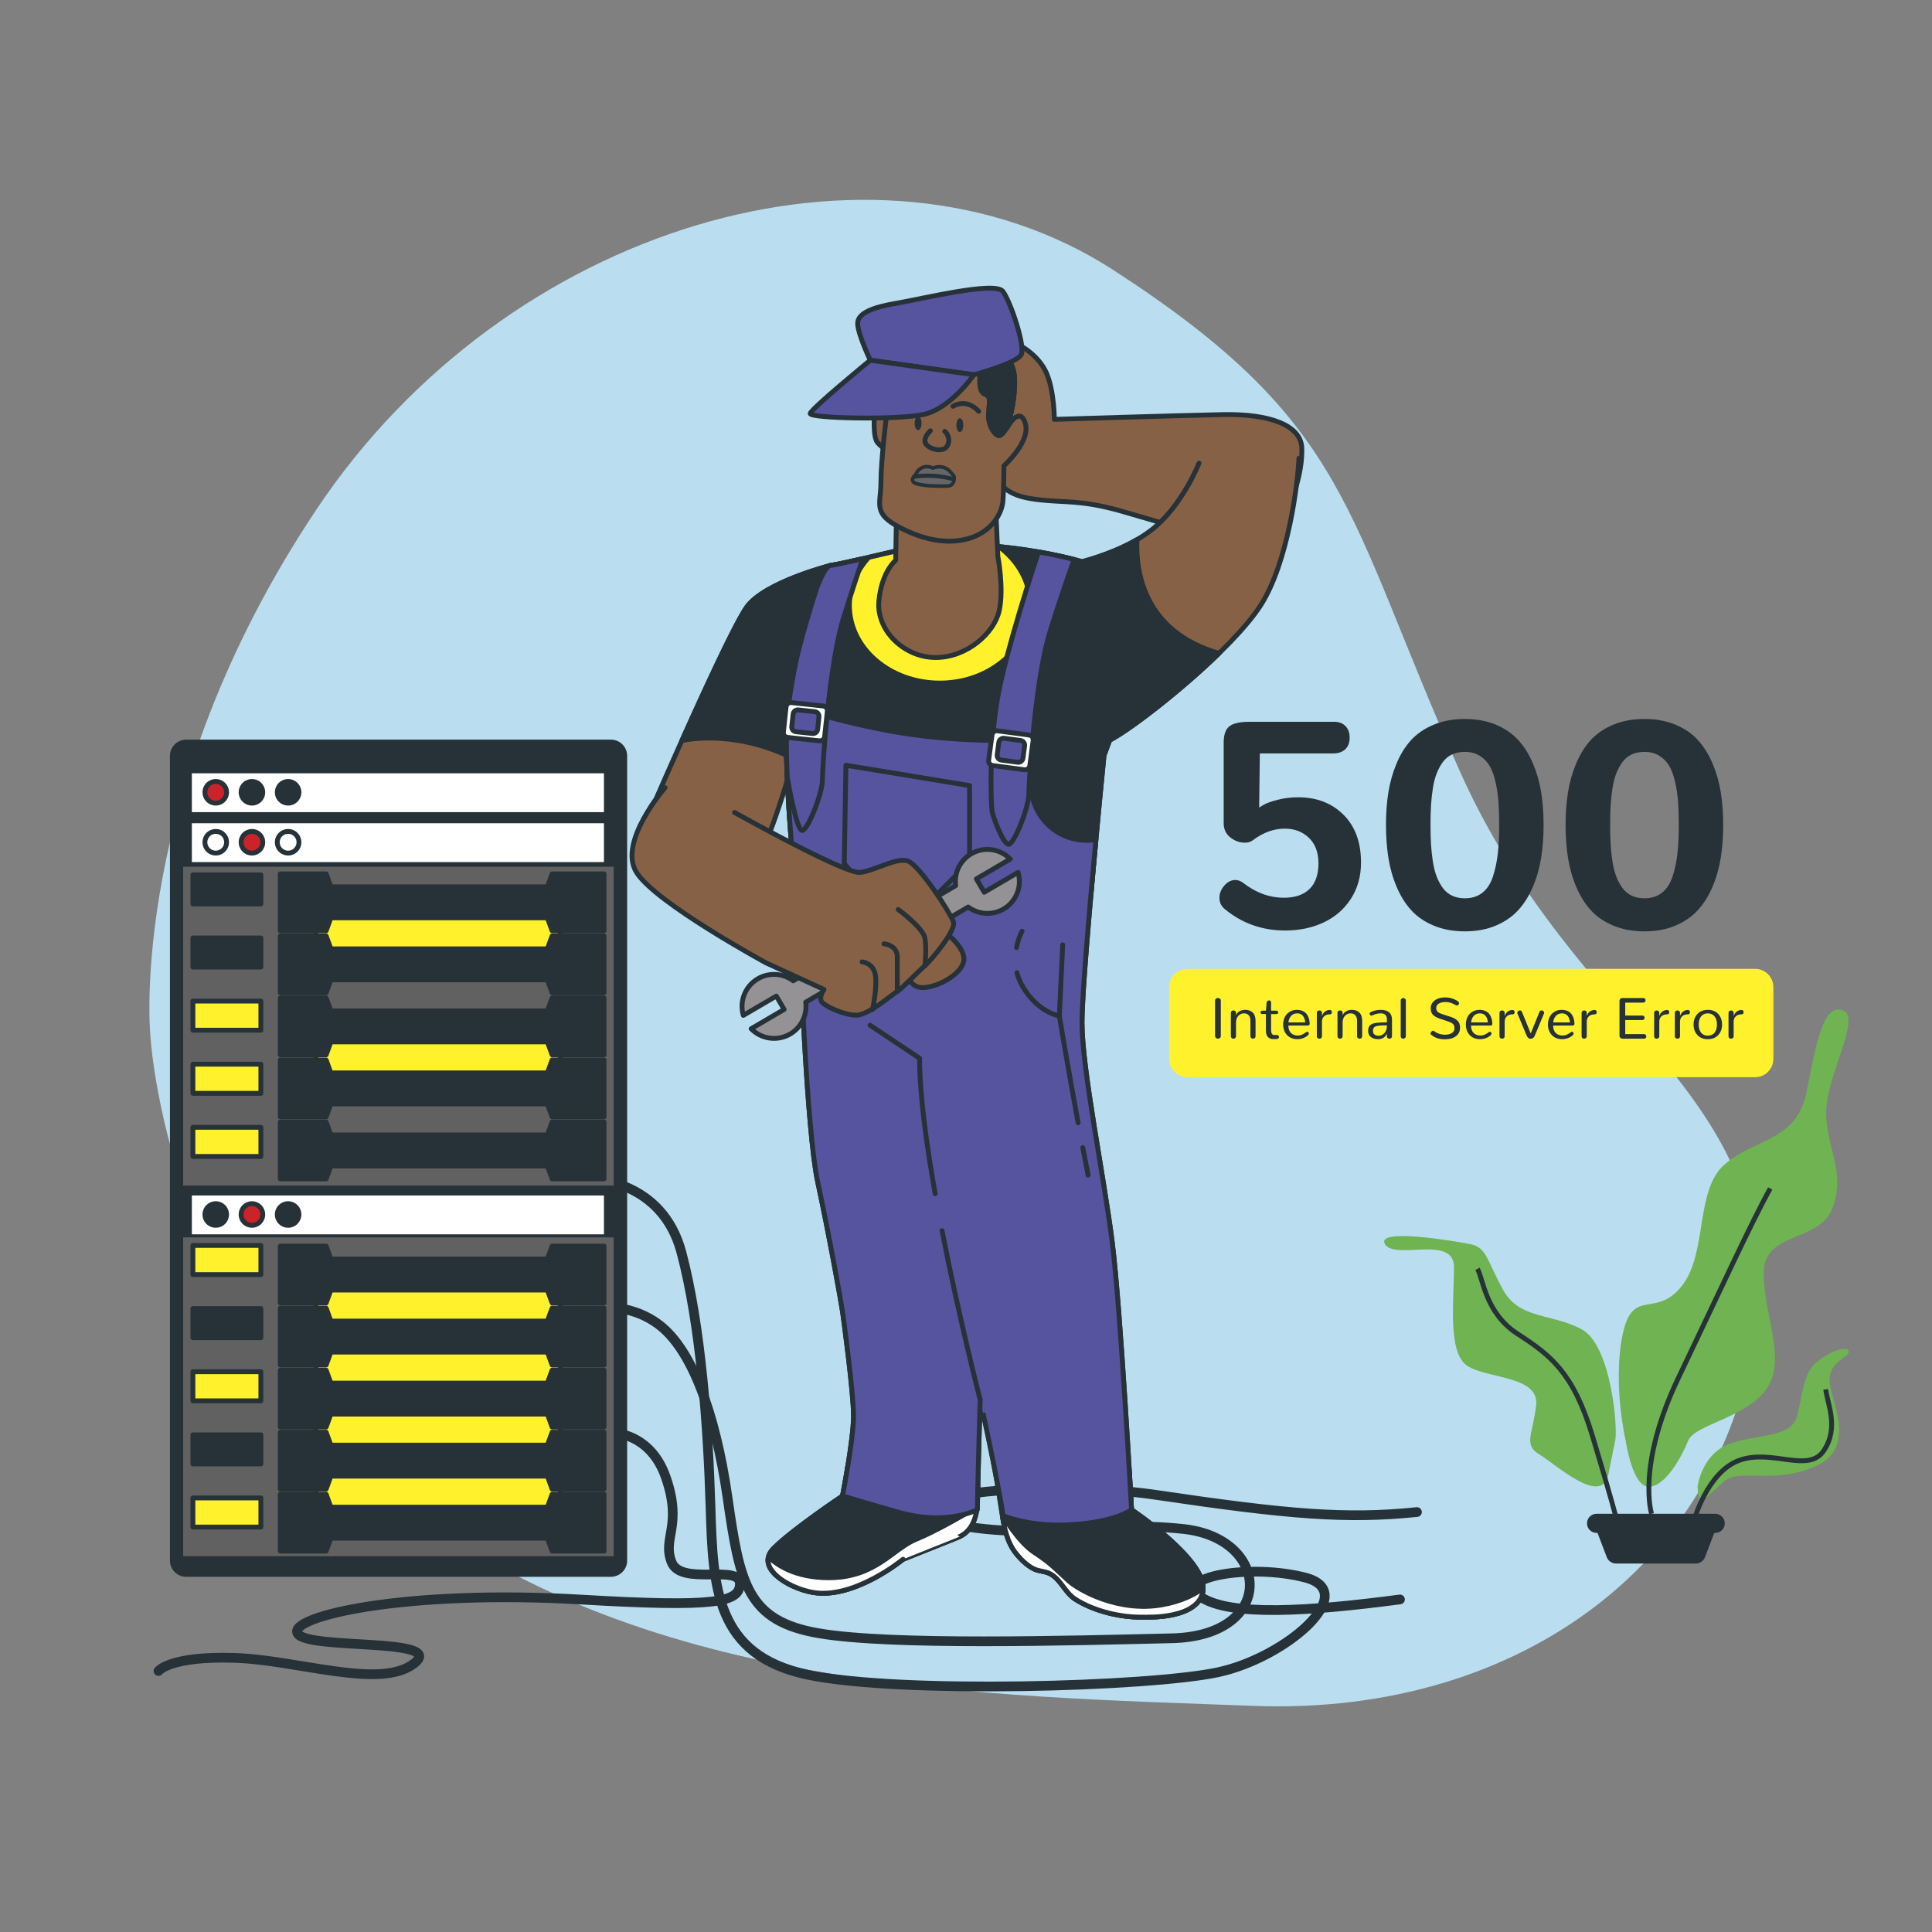 <?xml version="1.0" encoding="iso-8859-1"?>
<!-- Generator: Adobe Illustrator 19.0.0, SVG Export Plug-In . SVG Version: 6.00 Build 0)  -->
<svg version="1.1" xmlns="http://www.w3.org/2000/svg" xmlns:xlink="http://www.w3.org/1999/xlink" x="0px" y="0px"
	 viewBox="0 0 500 500" style="enable-background:new 0 0 500 500;" xml:space="preserve">
<rect x="0" y="0" width="500" height="500" fill="#808080" stroke="none"/>
<g id="Background_Simple">
	<g>
		<path style="fill:#BADEF0;" d="M38.888,267.6c0,0,3.638,74.585,66.628,122.456c62.99,47.871,149.193,48.817,219.008,51.424
			c69.816,2.607,122.725-38.598,129.808-98.67c7.082-60.072-46.496-76.014-76.535-143.237
			c-30.039-67.223-27.837-89.686-89.705-129.712c-61.868-40.026-157.14-11.398-206.127,61.883
			C32.978,205.026,38.888,267.6,38.888,267.6z"/>
	</g>
</g>
<g id="Plants">
	<g>
		<path style="fill:#6FB353;" d="M420.729,372.863c0,0-3.402-14.458-0.851-27.215c2.551-12.757,8.505-4.252,15.309-12.757
			s3.402-24.664,11.056-31.467c7.654-6.804,18.71-5.953,21.262-18.71c2.551-12.757,4.252-22.963,9.355-21.262
			c5.103,1.701-4.252,17.009-4.252,26.365s5.103,15.309,1.701,24.664c-3.402,9.355-17.86,5.953-17.86,17.009
			c0,11.056,5.953,22.112,0.85,29.767c-5.103,7.654-18.711,9.355-20.411,13.608c-1.701,4.252-5.953,11.907-10.206,11.907
			C422.43,384.77,420.729,372.863,420.729,372.863z"/>
		<path style="fill:#6FB353;" d="M417.962,373.014c0.85-2.552-0.85-24.664-8.505-28.916c-7.654-4.252-16.159-2.551-20.411-10.206
			c-4.252-7.654-4.252-11.056-8.505-11.907c-4.252-0.85-24.664-4.252-22.112,0c2.552,4.252,17.86-2.551,17.86,5.953
			c0,8.505-1.701,22.112,3.402,25.514c5.103,3.402,18.71,2.551,17.86,10.206c-0.85,7.654-3.402,10.206,0.85,12.757
			c4.252,2.551,16.159,13.608,17.86,5.103C417.962,373.014,417.962,373.014,417.962,373.014z"/>
		<path style="fill:none;stroke:#263238;stroke-width:1.256;stroke-miterlimit:10;" d="M427.427,391.766
			c0,0-3.962-12.381,6.934-35.162c10.895-22.781,18.819-40.115,23.772-49.029"/>
		<path style="fill:none;stroke:#263238;stroke-width:1.256;stroke-miterlimit:10;" d="M418.512,393.747
			c0,0-1.486-5.943-6.438-22.286c-4.952-16.343-10.895-20.8-19.315-26.248c-8.419-5.448-8.914-14.362-10.4-16.838"/>
		<path style="fill:#6FB353;" d="M439.313,384.832c0,0,0.991-8.914,8.914-11.391c7.924-2.476,15.353-1.486,16.838-6.933
			c1.486-5.448,1.486-10.895,4.952-13.867c3.467-2.971,7.924-4.457,8.419-2.971c0.495,1.486-4.952,2.476-4.952,7.429
			s7.429,17.333-3.467,22.286c-10.895,4.953-19.81,0.495-23.772,3.962c-3.962,3.467-6.438,5.943-6.438,5.943L439.313,384.832z"/>
		<path style="fill:none;stroke:#263238;stroke-width:1.256;stroke-miterlimit:10;" d="M438.322,393.747
			c0,0,3.467-12.876,11.886-15.848c8.419-2.971,17.829,3.467,21.791-2.476c3.962-5.943,0.991-11.886,0.495-15.848"/>
		<path style="fill:#263238;" d="M443.893,391.766h-30.705c-1.367,0-2.476,1.109-2.476,2.476l0,0c0,1.368,1.109,2.476,2.476,2.476
			h0.248l2.391,6.27c0.38,0.996,1.335,1.654,2.4,1.654h20.629c1.066,0,2.021-0.658,2.4-1.654l2.39-6.27h0.248
			c1.368,0,2.476-1.109,2.476-2.476l0,0C446.37,392.875,445.261,391.766,443.893,391.766z"/>
	</g>
</g>
<g id="Text">
	<g>
		<g>
			<path style="fill:#FFF22D;" d="M454.211,278.776H307.333c-2.614,0-4.733-2.119-4.733-4.733V255.47
				c0-2.614,2.119-4.734,4.734-4.734h146.878c2.614,0,4.734,2.119,4.734,4.734v18.573
				C458.945,276.657,456.826,278.776,454.211,278.776z"/>
			<g>
				<path style="fill:#263238;" d="M314.675,268.614c-0.145-0.125-0.217-0.298-0.217-0.519v-9.1c0-0.221,0.075-0.395,0.225-0.523
					c0.15-0.128,0.325-0.191,0.526-0.191c0.201,0,0.374,0.063,0.519,0.188c0.145,0.125,0.217,0.301,0.217,0.527v9.1
					c0,0.226-0.074,0.4-0.221,0.523c-0.147,0.123-0.324,0.184-0.53,0.184C314.992,268.802,314.819,268.739,314.675,268.614z"/>
				<path style="fill:#263238;" d="M318.735,268.643c-0.128-0.111-0.191-0.266-0.191-0.468v-6.052c0-0.196,0.066-0.35,0.199-0.46
					c0.133-0.111,0.29-0.166,0.471-0.166c0.181,0,0.337,0.053,0.467,0.158c0.13,0.105,0.195,0.254,0.195,0.445v0.641
					c0.186-0.447,0.492-0.79,0.917-1.031c0.425-0.24,0.919-0.361,1.484-0.361c0.81,0,1.455,0.236,1.936,0.707
					c0.481,0.471,0.721,1.185,0.721,2.143v3.976c0,0.201-0.065,0.357-0.195,0.468c-0.13,0.11-0.286,0.166-0.467,0.166
					c-0.182,0-0.338-0.055-0.468-0.166c-0.13-0.111-0.195-0.266-0.195-0.468v-3.99c0-0.628-0.146-1.107-0.438-1.436
					c-0.292-0.329-0.703-0.493-1.233-0.493c-0.564,0-1.041,0.201-1.428,0.604c-0.388,0.402-0.599,0.95-0.633,1.642v3.674
					c0,0.196-0.068,0.351-0.203,0.464c-0.135,0.113-0.293,0.169-0.475,0.169C319.017,268.809,318.863,268.754,318.735,268.643z"/>
				<path style="fill:#263238;" d="M328.122,268.363c-0.334-0.366-0.501-0.929-0.501-1.69v-4.241h-0.898
					c-0.162,0-0.286-0.039-0.372-0.118c-0.086-0.079-0.129-0.184-0.129-0.317c0-0.128,0.042-0.232,0.125-0.313
					c0.083-0.081,0.206-0.121,0.368-0.121h0.906l0.177-2.091c0.01-0.157,0.08-0.292,0.21-0.405c0.13-0.113,0.274-0.169,0.431-0.169
					c0.147,0,0.27,0.046,0.368,0.136c0.098,0.091,0.147,0.222,0.147,0.394v2.135h1.355c0.162,0,0.283,0.042,0.364,0.125
					c0.081,0.083,0.122,0.191,0.122,0.324c0,0.28-0.162,0.42-0.486,0.42h-1.355v4.013c0,0.505,0.071,0.87,0.214,1.093
					c0.142,0.223,0.368,0.335,0.677,0.335h0.081l0.501-0.022h0.044c0.162,0,0.29,0.052,0.383,0.155
					c0.093,0.103,0.14,0.223,0.14,0.361c0,0.123-0.027,0.222-0.081,0.298c-0.054,0.076-0.136,0.131-0.247,0.166
					c-0.111,0.034-0.221,0.056-0.331,0.066c-0.11,0.01-0.254,0.015-0.431,0.015h-0.434
					C328.905,268.912,328.456,268.729,328.122,268.363z"/>
				<path style="fill:#263238;" d="M333.865,268.485c-0.545-0.299-0.978-0.74-1.299-1.322c-0.322-0.582-0.482-1.26-0.482-2.036
					c0-0.682,0.135-1.306,0.405-1.87c0.27-0.564,0.677-1.023,1.222-1.377c0.545-0.353,1.18-0.53,1.907-0.53
					c0.574,0,1.077,0.096,1.509,0.287c0.432,0.191,0.776,0.455,1.031,0.792c0.255,0.336,0.447,0.712,0.574,1.126
					c0.128,0.415,0.199,0.87,0.214,1.366c0,0.142-0.039,0.26-0.118,0.353c-0.079,0.093-0.196,0.14-0.353,0.14h-5.051
					c0.01,0.844,0.236,1.484,0.677,1.918c0.442,0.434,1.009,0.657,1.701,0.666c0.437,0,0.829-0.079,1.178-0.236
					c0.349-0.157,0.699-0.371,1.053-0.641c0.088-0.069,0.182-0.103,0.28-0.103c0.118,0,0.217,0.045,0.298,0.136
					c0.081,0.091,0.122,0.198,0.122,0.32c0,0.157-0.069,0.297-0.206,0.42c-0.775,0.697-1.713,1.046-2.812,1.046
					C335.026,268.937,334.41,268.784,333.865,268.485z M337.782,264.598c-0.044-0.687-0.238-1.249-0.582-1.686
					c-0.344-0.437-0.847-0.655-1.509-0.655c-0.344,0-0.655,0.066-0.935,0.199c-0.28,0.133-0.509,0.31-0.688,0.534
					c-0.179,0.223-0.322,0.471-0.427,0.744c-0.106,0.272-0.171,0.561-0.195,0.865H337.782z"/>
				<path style="fill:#263238;" d="M340.985,268.647c-0.128-0.108-0.191-0.26-0.191-0.456v-6.074c0-0.196,0.066-0.347,0.199-0.453
					c0.133-0.106,0.29-0.158,0.471-0.158c0.182,0,0.338,0.053,0.467,0.158c0.13,0.105,0.195,0.251,0.195,0.438l-0.008,0.884
					c0.123-0.456,0.37-0.838,0.74-1.145c0.371-0.307,0.816-0.46,1.336-0.46c0.157,0,0.281,0.059,0.372,0.177
					c0.091,0.118,0.136,0.255,0.136,0.412c0,0.147-0.042,0.274-0.125,0.379c-0.083,0.105-0.204,0.158-0.361,0.158
					c-0.663,0-1.177,0.172-1.542,0.515c-0.366,0.344-0.548,0.802-0.548,1.377v3.792c0,0.196-0.068,0.348-0.203,0.456
					c-0.135,0.108-0.293,0.162-0.475,0.162C341.267,268.809,341.112,268.755,340.985,268.647z"/>
				<path style="fill:#263238;" d="M346.33,268.643c-0.128-0.111-0.191-0.266-0.191-0.468v-6.052c0-0.196,0.066-0.35,0.199-0.46
					c0.133-0.111,0.29-0.166,0.471-0.166c0.182,0,0.337,0.053,0.467,0.158c0.13,0.105,0.195,0.254,0.195,0.445v0.641
					c0.186-0.447,0.492-0.79,0.917-1.031c0.425-0.24,0.919-0.361,1.484-0.361c0.81,0,1.455,0.236,1.936,0.707
					c0.481,0.471,0.721,1.185,0.721,2.143v3.976c0,0.201-0.065,0.357-0.195,0.468c-0.13,0.11-0.286,0.166-0.468,0.166
					c-0.181,0-0.337-0.055-0.467-0.166c-0.13-0.111-0.195-0.266-0.195-0.468v-3.99c0-0.628-0.146-1.107-0.438-1.436
					s-0.703-0.493-1.233-0.493c-0.564,0-1.04,0.201-1.428,0.604c-0.388,0.402-0.599,0.95-0.633,1.642v3.674
					c0,0.196-0.068,0.351-0.202,0.464c-0.135,0.113-0.293,0.169-0.475,0.169C346.612,268.809,346.458,268.754,346.33,268.643z"/>
				<path style="fill:#263238;" d="M354.79,268.389c-0.481-0.368-0.721-0.891-0.721-1.568c0-0.28,0.029-0.525,0.088-0.736
					c0.059-0.211,0.142-0.396,0.25-0.556c0.108-0.159,0.26-0.294,0.457-0.405c0.196-0.111,0.412-0.201,0.648-0.273
					c0.236-0.071,0.535-0.125,0.898-0.162c0.363-0.037,0.737-0.063,1.123-0.077c0.385-0.015,0.85-0.022,1.395-0.022v-0.803
					c0-0.525-0.14-0.913-0.42-1.163c-0.28-0.25-0.67-0.376-1.171-0.376c-0.299,0-0.599,0.032-0.898,0.096
					c-0.299,0.064-0.535,0.128-0.707,0.191c-0.172,0.064-0.383,0.152-0.633,0.265c-0.049,0.025-0.108,0.037-0.177,0.037
					c-0.128,0-0.238-0.053-0.331-0.158c-0.093-0.105-0.14-0.222-0.14-0.35c0-0.147,0.069-0.26,0.206-0.339
					c0.761-0.427,1.666-0.641,2.717-0.641c0.898,0,1.602,0.209,2.109,0.626c0.508,0.417,0.762,1.06,0.762,1.929v4.292
					c0,0.191-0.068,0.342-0.203,0.453c-0.135,0.11-0.291,0.166-0.467,0.166c-0.177,0-0.328-0.053-0.453-0.158
					c-0.125-0.106-0.188-0.254-0.188-0.446v-0.707c-0.456,0.957-1.212,1.436-2.268,1.436
					C355.896,268.942,355.271,268.758,354.79,268.389z M358.29,267.359c0.424-0.466,0.637-1.06,0.637-1.782v-0.221
					c-0.609,0-1.104,0.011-1.487,0.033c-0.383,0.022-0.722,0.061-1.016,0.118c-0.295,0.056-0.515,0.14-0.663,0.25
					c-0.147,0.111-0.256,0.244-0.328,0.401c-0.071,0.157-0.107,0.358-0.107,0.604c0,0.447,0.133,0.774,0.398,0.983
					c0.265,0.209,0.626,0.313,1.082,0.313C357.371,268.058,357.866,267.825,358.29,267.359z"/>
				<path style="fill:#263238;" d="M362.69,268.636c-0.128-0.115-0.191-0.281-0.191-0.497v-9.181c0-0.206,0.068-0.368,0.202-0.486
					c0.135-0.118,0.293-0.177,0.475-0.177c0.177,0,0.33,0.059,0.46,0.177c0.13,0.118,0.195,0.28,0.195,0.486v9.181
					c0,0.206-0.067,0.369-0.202,0.49c-0.135,0.12-0.293,0.18-0.475,0.18C362.972,268.809,362.817,268.751,362.69,268.636z"/>
				<path style="fill:#263238;" d="M370.302,267.705c-0.059-0.054-0.088-0.128-0.088-0.221c0-0.157,0.075-0.319,0.224-0.486
					c0.15-0.167,0.301-0.25,0.453-0.25c0.069,0,0.13,0.02,0.184,0.059c0.835,0.648,1.801,0.972,2.901,0.972
					c0.717,0,1.302-0.142,1.756-0.427c0.454-0.285,0.681-0.697,0.681-1.237c0-0.26-0.033-0.482-0.099-0.666
					c-0.066-0.184-0.177-0.345-0.331-0.482c-0.155-0.137-0.33-0.253-0.526-0.346c-0.196-0.093-0.452-0.194-0.766-0.302l-2.113-0.707
					c-0.78-0.265-1.362-0.599-1.745-1.001c-0.383-0.402-0.574-0.957-0.574-1.664c0-0.569,0.166-1.07,0.497-1.502
					c0.331-0.432,0.778-0.758,1.34-0.979c0.562-0.221,1.196-0.331,1.903-0.331c0.692,0,1.353,0.112,1.984,0.335
					c0.631,0.223,1.113,0.485,1.447,0.784c0.113,0.098,0.169,0.221,0.169,0.368c0,0.152-0.056,0.29-0.169,0.412
					c-0.113,0.123-0.248,0.184-0.405,0.184c-0.113,0-0.221-0.034-0.324-0.103c-0.299-0.196-0.676-0.377-1.13-0.541
					c-0.454-0.165-0.939-0.247-1.454-0.247c-0.736,0-1.325,0.135-1.767,0.405c-0.442,0.27-0.663,0.66-0.663,1.171
					c0,0.383,0.114,0.688,0.342,0.917c0.228,0.228,0.593,0.426,1.093,0.592l2.12,0.685c0.427,0.137,0.789,0.282,1.086,0.434
					c0.297,0.152,0.567,0.337,0.81,0.556c0.243,0.219,0.425,0.48,0.545,0.784c0.12,0.304,0.181,0.655,0.181,1.053
					c0,0.962-0.355,1.711-1.064,2.245c-0.709,0.535-1.672,0.803-2.89,0.803C372.413,268.971,371.211,268.549,370.302,267.705z"/>
				<path style="fill:#263238;" d="M381.14,268.485c-0.545-0.299-0.978-0.74-1.3-1.322c-0.321-0.582-0.482-1.26-0.482-2.036
					c0-0.682,0.135-1.306,0.405-1.87c0.27-0.564,0.677-1.023,1.222-1.377c0.545-0.353,1.18-0.53,1.907-0.53
					c0.574,0,1.077,0.096,1.509,0.287c0.432,0.191,0.775,0.455,1.031,0.792c0.255,0.336,0.447,0.712,0.574,1.126
					c0.128,0.415,0.199,0.87,0.214,1.366c0,0.142-0.039,0.26-0.118,0.353c-0.078,0.093-0.196,0.14-0.353,0.14h-5.051
					c0.01,0.844,0.236,1.484,0.677,1.918c0.442,0.434,1.009,0.657,1.701,0.666c0.437,0,0.83-0.079,1.178-0.236
					c0.349-0.157,0.7-0.371,1.053-0.641c0.088-0.069,0.181-0.103,0.28-0.103c0.118,0,0.217,0.045,0.298,0.136
					c0.081,0.091,0.122,0.198,0.122,0.32c0,0.157-0.069,0.297-0.206,0.42c-0.776,0.697-1.713,1.046-2.813,1.046
					C382.301,268.937,381.685,268.784,381.14,268.485z M385.057,264.598c-0.044-0.687-0.238-1.249-0.582-1.686
					c-0.344-0.437-0.847-0.655-1.509-0.655c-0.344,0-0.655,0.066-0.935,0.199c-0.28,0.133-0.509,0.31-0.689,0.534
					c-0.179,0.223-0.321,0.471-0.427,0.744c-0.105,0.272-0.171,0.561-0.195,0.865H385.057z"/>
				<path style="fill:#263238;" d="M388.26,268.647c-0.128-0.108-0.191-0.26-0.191-0.456v-6.074c0-0.196,0.066-0.347,0.199-0.453
					c0.133-0.106,0.29-0.158,0.471-0.158c0.182,0,0.337,0.053,0.468,0.158c0.13,0.105,0.195,0.251,0.195,0.438l-0.007,0.884
					c0.123-0.456,0.369-0.838,0.74-1.145c0.371-0.307,0.816-0.46,1.336-0.46c0.157,0,0.281,0.059,0.372,0.177
					c0.091,0.118,0.136,0.255,0.136,0.412c0,0.147-0.042,0.274-0.125,0.379s-0.204,0.158-0.361,0.158
					c-0.663,0-1.177,0.172-1.542,0.515c-0.366,0.344-0.549,0.802-0.549,1.377v3.792c0,0.196-0.067,0.348-0.202,0.456
					c-0.135,0.108-0.293,0.162-0.475,0.162C388.542,268.809,388.387,268.755,388.26,268.647z"/>
				<path style="fill:#263238;" d="M395.486,268.592c-0.159-0.15-0.315-0.406-0.468-0.769l-2.297-5.5
					c-0.03-0.064-0.044-0.132-0.044-0.206c0-0.167,0.07-0.313,0.21-0.438c0.14-0.125,0.296-0.188,0.467-0.188
					c0.255,0,0.437,0.14,0.545,0.42l2.253,5.544l2.246-5.544c0.108-0.28,0.29-0.42,0.545-0.42c0.172,0,0.327,0.063,0.467,0.188
					c0.14,0.125,0.21,0.271,0.21,0.438c0,0.074-0.015,0.142-0.044,0.206l-2.297,5.5c-0.152,0.363-0.308,0.62-0.467,0.769
					c-0.16,0.15-0.379,0.225-0.659,0.225C395.868,268.816,395.646,268.741,395.486,268.592z"/>
				<path style="fill:#263238;" d="M402.388,268.485c-0.545-0.299-0.978-0.74-1.299-1.322c-0.322-0.582-0.482-1.26-0.482-2.036
					c0-0.682,0.135-1.306,0.405-1.87c0.27-0.564,0.677-1.023,1.222-1.377c0.545-0.353,1.181-0.53,1.907-0.53
					c0.574,0,1.077,0.096,1.509,0.287c0.432,0.191,0.776,0.455,1.031,0.792c0.255,0.336,0.447,0.712,0.574,1.126
					c0.128,0.415,0.199,0.87,0.214,1.366c0,0.142-0.039,0.26-0.118,0.353c-0.079,0.093-0.196,0.14-0.354,0.14h-5.051
					c0.01,0.844,0.236,1.484,0.677,1.918c0.442,0.434,1.009,0.657,1.701,0.666c0.437,0,0.829-0.079,1.178-0.236
					c0.348-0.157,0.699-0.371,1.053-0.641c0.088-0.069,0.182-0.103,0.28-0.103c0.118,0,0.217,0.045,0.298,0.136
					c0.081,0.091,0.122,0.198,0.122,0.32c0,0.157-0.069,0.297-0.206,0.42c-0.776,0.697-1.713,1.046-2.813,1.046
					C403.549,268.937,402.933,268.784,402.388,268.485z M406.305,264.598c-0.044-0.687-0.238-1.249-0.582-1.686
					c-0.344-0.437-0.847-0.655-1.509-0.655c-0.344,0-0.655,0.066-0.935,0.199c-0.28,0.133-0.509,0.31-0.688,0.534
					c-0.179,0.223-0.322,0.471-0.427,0.744c-0.106,0.272-0.171,0.561-0.195,0.865H406.305z"/>
				<path style="fill:#263238;" d="M409.508,268.647c-0.128-0.108-0.191-0.26-0.191-0.456v-6.074c0-0.196,0.066-0.347,0.199-0.453
					c0.133-0.106,0.29-0.158,0.471-0.158c0.182,0,0.337,0.053,0.467,0.158c0.13,0.105,0.195,0.251,0.195,0.438l-0.007,0.884
					c0.123-0.456,0.369-0.838,0.74-1.145c0.371-0.307,0.816-0.46,1.336-0.46c0.157,0,0.281,0.059,0.372,0.177
					c0.091,0.118,0.136,0.255,0.136,0.412c0,0.147-0.042,0.274-0.125,0.379c-0.083,0.105-0.204,0.158-0.361,0.158
					c-0.663,0-1.177,0.172-1.542,0.515c-0.366,0.344-0.548,0.802-0.548,1.377v3.792c0,0.196-0.068,0.348-0.202,0.456
					c-0.135,0.108-0.293,0.162-0.475,0.162C409.79,268.809,409.636,268.755,409.508,268.647z"/>
				<path style="fill:#263238;" d="M419.348,268.592c-0.15-0.145-0.225-0.313-0.225-0.504v-9.078c0-0.191,0.068-0.359,0.203-0.504
					c0.135-0.145,0.301-0.217,0.497-0.217h5.456c0.186,0,0.331,0.058,0.434,0.173c0.103,0.115,0.154,0.254,0.154,0.416
					c0,0.162-0.051,0.302-0.154,0.42c-0.103,0.118-0.248,0.177-0.434,0.177h-4.668v3.35h4.418c0.191,0,0.339,0.056,0.442,0.169
					c0.103,0.113,0.155,0.248,0.155,0.405c0,0.157-0.053,0.293-0.158,0.409c-0.105,0.115-0.252,0.173-0.438,0.173h-4.418v3.645
					h4.859c0.186,0,0.331,0.059,0.434,0.177c0.103,0.118,0.155,0.258,0.155,0.42c0,0.162-0.052,0.301-0.155,0.416
					c-0.103,0.115-0.248,0.173-0.434,0.173h-5.61C419.668,268.809,419.498,268.737,419.348,268.592z"/>
				<path style="fill:#263238;" d="M428.283,268.647c-0.128-0.108-0.191-0.26-0.191-0.456v-6.074c0-0.196,0.066-0.347,0.199-0.453
					c0.133-0.106,0.29-0.158,0.471-0.158c0.182,0,0.338,0.053,0.467,0.158c0.13,0.105,0.195,0.251,0.195,0.438l-0.007,0.884
					c0.123-0.456,0.369-0.838,0.74-1.145c0.371-0.307,0.816-0.46,1.336-0.46c0.157,0,0.281,0.059,0.372,0.177
					c0.091,0.118,0.136,0.255,0.136,0.412c0,0.147-0.042,0.274-0.125,0.379c-0.083,0.105-0.204,0.158-0.361,0.158
					c-0.663,0-1.177,0.172-1.543,0.515c-0.366,0.344-0.548,0.802-0.548,1.377v3.792c0,0.196-0.068,0.348-0.203,0.456
					c-0.135,0.108-0.293,0.162-0.475,0.162C428.565,268.809,428.41,268.755,428.283,268.647z"/>
				<path style="fill:#263238;" d="M433.642,268.647c-0.128-0.108-0.191-0.26-0.191-0.456v-6.074c0-0.196,0.066-0.347,0.199-0.453
					c0.132-0.106,0.289-0.158,0.471-0.158c0.182,0,0.337,0.053,0.467,0.158c0.13,0.105,0.195,0.251,0.195,0.438l-0.007,0.884
					c0.123-0.456,0.369-0.838,0.74-1.145c0.371-0.307,0.816-0.46,1.336-0.46c0.157,0,0.281,0.059,0.372,0.177
					c0.091,0.118,0.136,0.255,0.136,0.412c0,0.147-0.042,0.274-0.125,0.379c-0.083,0.105-0.204,0.158-0.361,0.158
					c-0.663,0-1.177,0.172-1.543,0.515s-0.548,0.802-0.548,1.377v3.792c0,0.196-0.068,0.348-0.203,0.456
					c-0.135,0.108-0.293,0.162-0.475,0.162C433.925,268.809,433.77,268.755,433.642,268.647z"/>
				<path style="fill:#263238;" d="M439.293,267.874c-0.665-0.712-0.998-1.62-0.998-2.724c0-1.109,0.333-2.02,0.998-2.732
					c0.665-0.712,1.562-1.068,2.691-1.068c1.129,0,2.026,0.355,2.691,1.064c0.665,0.709,0.998,1.621,0.998,2.735
					c0,1.104-0.331,2.012-0.994,2.724c-0.663,0.712-1.561,1.068-2.695,1.068C440.855,268.942,439.958,268.586,439.293,267.874z
					 M443.725,267.259c0.415-0.513,0.622-1.216,0.622-2.109c0-0.888-0.21-1.593-0.629-2.113c-0.42-0.52-0.998-0.78-1.734-0.78
					c-0.741,0-1.32,0.259-1.738,0.777c-0.417,0.518-0.626,1.223-0.626,2.117c0,0.884,0.207,1.584,0.622,2.102
					c0.415,0.518,0.99,0.777,1.727,0.777C442.725,268.029,443.311,267.772,443.725,267.259z"/>
				<path style="fill:#263238;" d="M447.528,268.647c-0.128-0.108-0.191-0.26-0.191-0.456v-6.074c0-0.196,0.066-0.347,0.199-0.453
					c0.132-0.106,0.29-0.158,0.471-0.158c0.182,0,0.337,0.053,0.467,0.158c0.13,0.105,0.195,0.251,0.195,0.438l-0.007,0.884
					c0.123-0.456,0.369-0.838,0.74-1.145c0.371-0.307,0.816-0.46,1.336-0.46c0.157,0,0.281,0.059,0.372,0.177
					c0.091,0.118,0.136,0.255,0.136,0.412c0,0.147-0.042,0.274-0.125,0.379c-0.083,0.105-0.204,0.158-0.361,0.158
					c-0.663,0-1.177,0.172-1.543,0.515c-0.366,0.344-0.548,0.802-0.548,1.377v3.792c0,0.196-0.068,0.348-0.202,0.456
					c-0.135,0.108-0.293,0.162-0.475,0.162C447.81,268.809,447.656,268.755,447.528,268.647z"/>
			</g>
		</g>
		<g>
			<path style="fill:#263238;" d="M316.796,235.121c-0.809-0.734-1.212-1.652-1.212-2.753c0-1.15,0.422-2.209,1.266-3.176
				c0.845-0.967,1.793-1.45,2.846-1.45c0.342,0,0.686,0.061,1.028,0.184c0.342,0.123,0.674,0.307,0.992,0.551
				c3.304,2.57,6.829,3.854,10.574,3.854c2.864,0,5.067-0.752,6.609-2.258c1.543-1.505,2.313-3.727,2.313-6.663
				c0-2.815-0.826-5.011-2.479-6.591c-1.652-1.579-3.727-2.368-6.222-2.368c-2.864,0-5.63,1.004-8.298,3.011
				c-0.491,0.416-1.176,0.623-2.057,0.623c-1.346,0-2.595-0.453-3.745-1.358c-1.151-0.906-1.725-2.13-1.725-3.671v-20.854
				c0-2.08,0.501-3.5,1.506-4.259c1.002-0.759,2.68-1.139,5.03-1.139h22.102c1.199,0,2.16,0.368,2.883,1.102
				c0.721,0.734,1.082,1.738,1.082,3.011c0,1.273-0.379,2.271-1.138,2.992c-0.76,0.722-1.823,1.083-3.194,1.083h-18.908
				l-0.184,13.989l1.102-0.661c0.734-0.441,1.945-0.882,3.634-1.322c1.689-0.441,3.475-0.661,5.36-0.661
				c4.798,0,8.707,1.506,11.731,4.516c3.022,3.011,4.534,7.136,4.534,12.373c0,3.55-0.869,6.671-2.606,9.363
				c-1.739,2.692-4.089,4.736-7.05,6.132c-2.962,1.395-6.291,2.092-9.986,2.092C326.562,240.812,321.299,238.916,316.796,235.121z"
				/>
			<path style="fill:#263238;" d="M371.079,239.564c-2.362-0.979-4.308-2.307-5.837-3.984c-1.53-1.676-2.797-3.701-3.8-6.075
				c-1.004-2.374-1.714-4.878-2.129-7.509c-0.417-2.631-0.625-5.477-0.625-8.537c0-3.011,0.207-5.813,0.625-8.407
				c0.415-2.595,1.119-5.079,2.11-7.454c0.992-2.374,2.246-4.394,3.764-6.058c1.517-1.664,3.463-2.992,5.837-3.984
				c2.374-0.991,5.067-1.487,8.078-1.487c2.961,0,5.612,0.484,7.949,1.45c2.337,0.968,4.27,2.277,5.801,3.929
				c1.53,1.652,2.803,3.66,3.819,6.021c1.015,2.363,1.738,4.853,2.166,7.472c0.428,2.619,0.643,5.459,0.643,8.518
				c0,3.036-0.209,5.869-0.625,8.5c-0.416,2.631-1.126,5.134-2.129,7.509c-1.004,2.374-2.271,4.399-3.8,6.075
				c-1.53,1.677-3.47,3.011-5.819,4.003c-2.35,0.992-5.019,1.487-8.004,1.487C376.115,241.033,373.441,240.542,371.079,239.564z
				 M383.654,231.027c1.223-0.967,2.135-2.379,2.735-4.241c0.6-1.859,1.016-3.83,1.248-5.911c0.233-2.08,0.35-4.552,0.35-7.416
				c0-2.252-0.061-4.228-0.184-5.929c-0.123-1.701-0.373-3.402-0.752-5.103c-0.38-1.701-0.888-3.096-1.524-4.186
				c-0.637-1.089-1.493-1.97-2.571-2.644c-1.077-0.672-2.362-1.009-3.854-1.009c-1.248,0-2.35,0.22-3.305,0.661
				c-0.955,0.44-1.75,1.096-2.387,1.965c-0.637,0.869-1.169,1.848-1.596,2.937c-0.43,1.089-0.759,2.38-0.991,3.873
				c-0.233,1.493-0.393,2.974-0.477,4.443c-0.086,1.469-0.129,3.133-0.129,4.993c0,1.86,0.043,3.531,0.129,5.011
				c0.085,1.481,0.244,2.974,0.477,4.48c0.232,1.505,0.562,2.809,0.991,3.91c0.427,1.102,0.96,2.087,1.596,2.956
				c0.637,0.869,1.432,1.53,2.387,1.983c0.955,0.453,2.057,0.678,3.305,0.678C380.913,232.478,382.429,231.994,383.654,231.027z"/>
			<path style="fill:#263238;" d="M417.561,239.564c-2.362-0.979-4.308-2.307-5.837-3.984c-1.53-1.676-2.797-3.701-3.8-6.075
				c-1.004-2.374-1.714-4.878-2.129-7.509c-0.417-2.631-0.624-5.477-0.624-8.537c0-3.011,0.207-5.813,0.624-8.407
				c0.415-2.595,1.119-5.079,2.111-7.454c0.992-2.374,2.246-4.394,3.763-6.058c1.517-1.664,3.463-2.992,5.837-3.984
				c2.374-0.991,5.067-1.487,8.078-1.487c2.961,0,5.611,0.484,7.949,1.45c2.336,0.968,4.27,2.277,5.8,3.929
				c1.53,1.652,2.803,3.66,3.819,6.021c1.015,2.363,1.737,4.853,2.166,7.472c0.428,2.619,0.643,5.459,0.643,8.518
				c0,3.036-0.209,5.869-0.625,8.5c-0.416,2.631-1.126,5.134-2.129,7.509c-1.004,2.374-2.271,4.399-3.801,6.075
				c-1.53,1.677-3.47,3.011-5.819,4.003c-2.35,0.992-5.019,1.487-8.004,1.487C422.597,241.033,419.923,240.542,417.561,239.564z
				 M430.136,231.027c1.223-0.967,2.135-2.379,2.735-4.241c0.6-1.859,1.016-3.83,1.248-5.911c0.233-2.08,0.35-4.552,0.35-7.416
				c0-2.252-0.061-4.228-0.184-5.929c-0.123-1.701-0.373-3.402-0.752-5.103c-0.38-1.701-0.888-3.096-1.524-4.186
				c-0.637-1.089-1.493-1.97-2.571-2.644c-1.077-0.672-2.362-1.009-3.854-1.009c-1.248,0-2.35,0.22-3.305,0.661
				c-0.955,0.44-1.75,1.096-2.387,1.965c-0.637,0.869-1.169,1.848-1.596,2.937c-0.43,1.089-0.76,2.38-0.992,3.873
				c-0.233,1.493-0.393,2.974-0.477,4.443c-0.086,1.469-0.129,3.133-0.129,4.993c0,1.86,0.043,3.531,0.129,5.011
				c0.085,1.481,0.244,2.974,0.477,4.48c0.232,1.505,0.562,2.809,0.992,3.91c0.427,1.102,0.96,2.087,1.596,2.956
				c0.637,0.869,1.432,1.53,2.387,1.983c0.955,0.453,2.057,0.678,3.305,0.678C427.395,232.478,428.911,231.994,430.136,231.027z"/>
		</g>
	</g>
</g>
<g id="Server">
	<g style="display:none;">
		<g style="display:inline;">
			<g>
				<path style="fill:none;stroke:#263238;stroke-linecap:round;stroke-linejoin:round;stroke-miterlimit:10;" d="M100.148,342.69
					l69.017-58.207c2.563-2.162,6.001-2.362,8.741-0.509l86.963,58.792l43.655-29.756c2.264-1.543,5.061-1.637,7.4-0.247
					l50.315,29.898"/>
				<path style="fill:none;stroke:#263238;stroke-linecap:round;stroke-linejoin:round;stroke-miterlimit:10;" d="M346.223,330.648
					l16.994-6.818c1.972-0.791,4.141-0.62,6,0.474l31.489,18.526"/>
				<path style="fill:none;stroke:#263238;stroke-linecap:round;stroke-linejoin:round;stroke-miterlimit:10;" d="M132.948,314.833
					l-7.578-4.971c-2.609-1.609-5.784-1.393-8.209,0.559L77.058,342.69"/>
			</g>
			
				<line style="fill:none;stroke:#263238;stroke-linecap:round;stroke-linejoin:round;stroke-miterlimit:10;" x1="71.071" y1="342.766" x2="416.138" y2="342.766"/>
		</g>
		<g style="display:inline;">
			
				<line style="fill:none;stroke:#263238;stroke-linecap:round;stroke-linejoin:round;stroke-miterlimit:10;" x1="291.242" y1="329.852" x2="292.734" y2="328.852"/>
			
				<line style="fill:none;stroke:#263238;stroke-linecap:round;stroke-linejoin:round;stroke-miterlimit:10;" x1="271.881" y1="342.828" x2="289.271" y2="331.173"/>
		</g>
		<g style="display:inline;">
			
				<line style="fill:none;stroke:#263238;stroke-linecap:round;stroke-linejoin:round;stroke-miterlimit:10;" x1="148.097" y1="309.489" x2="151.101" y2="306.92"/>
			
				<line style="fill:none;stroke:#263238;stroke-linecap:round;stroke-linejoin:round;stroke-miterlimit:10;" x1="109.108" y1="342.828" x2="144.126" y2="312.884"/>
		</g>
	</g>
	<g>
		<g>
			
				<path style="fill:none;stroke:#263238;stroke-width:2.513;stroke-linecap:round;stroke-linejoin:round;stroke-miterlimit:10;" d="
				M153.006,338.543c0,0,9.516-1.886,17.683,4.397c8.167,6.283,14.383,22.254,17.592,44.607
				c3.209,22.354,5.026,32.042,23.874,35.183c18.848,3.141,64.084,1.885,91.099,1.257c27.016-0.628,25.759-25.759,3.141-28.272
				c-22.618-2.513-38.267,3.523-61.856-1.694c-23.589-5.217,21.018-12.128,54.945-7.102c33.927,5.026,49.005,6.283,67.225,4.398"/>
			
				<path style="fill:none;stroke:#263238;stroke-width:2.513;stroke-linecap:round;stroke-linejoin:round;stroke-miterlimit:10;" d="
				M153.006,305.096c0,0,18.311,0.148,23.338,18.996c5.026,18.848,6.911,45.236,7.539,65.969
				c0.628,20.733,1.257,38.324,25.131,43.351c23.874,5.026,88.586,3.141,106.178-0.628c17.592-3.77,37.068-20.733,22.618-24.503
				c-14.45-3.77-34.555,0-27.016,5.026c7.539,5.026,27.644,3.77,51.518,0.628"/>
			<g>
				
					<path style="fill:none;stroke:#263238;stroke-width:2.513;stroke-linecap:round;stroke-linejoin:round;stroke-miterlimit:10;" d="
					M156.761,370.686c0,0,11.186-0.973,15.563,11.672c4.377,12.645-0.973,15.563,1.459,21.886s17.776,0.419,17.705,5.657
					c-0.064,4.78-6.126,6.125-41.05,4.07c-45.661-2.688-75.871,4.377-73.439,8.755c2.432,4.377,38.908,0.973,30.154,7.782
					s-30.154-0.973-46.69-1.459c-16.536-0.486-19.454,3.405-19.454,3.405"/>
			</g>
		</g>
		<g>
			
				<path style="fill:#263238;stroke:#263238;stroke-width:1.256;stroke-linecap:round;stroke-linejoin:round;stroke-miterlimit:10;" d="
				M158.117,192.045H48.171c-1.966,0-3.56,1.594-3.56,3.56v208.28c0,1.966,1.594,3.56,3.56,3.56h109.946
				c1.966,0,3.56-1.594,3.56-3.56v-208.28C161.676,193.639,160.082,192.045,158.117,192.045z"/>
			<rect x="47.409" y="224.314" style="fill:#616161;" width="111.413" height="82.513"/>
			<rect x="47.409" y="320.23" style="fill:#616161;" width="111.413" height="82.513"/>
			
				<rect x="81.754" y="330.283" style="fill:#FFF22D;stroke:#263238;stroke-width:1.256;stroke-linecap:round;stroke-linejoin:round;stroke-miterlimit:10;" width="63.246" height="64.502"/>
			
				<rect x="81.754" y="233.529" style="fill:#FFF22D;stroke:#263238;stroke-width:1.256;stroke-linecap:round;stroke-linejoin:round;stroke-miterlimit:10;" width="63.246" height="15.916"/>
			
				<rect x="81.754" y="264.105" style="fill:#FFF22D;stroke:#263238;stroke-width:1.256;stroke-linecap:round;stroke-linejoin:round;stroke-miterlimit:10;" width="63.246" height="15.916"/>
			
				<polygon style="fill:#263238;stroke:#263238;stroke-width:1.256;stroke-linecap:round;stroke-linejoin:round;stroke-miterlimit:10;" points="
				142.884,226.161 141.662,229.506 85.631,229.506 84.409,226.161 72.539,226.161 72.539,240.878 84.409,240.878 85.631,237.533 
				141.662,237.533 142.884,240.878 156.325,240.878 156.325,226.161 			"/>
			
				<polygon style="fill:#263238;stroke:#263238;stroke-width:1.256;stroke-linecap:round;stroke-linejoin:round;stroke-miterlimit:10;" points="
				142.884,242.216 141.662,245.56 85.631,245.56 84.409,242.216 72.539,242.216 72.539,256.932 84.409,256.932 85.631,253.588 
				141.662,253.588 142.884,256.932 156.325,256.932 156.325,242.216 			"/>
			
				<polygon style="fill:#263238;stroke:#263238;stroke-width:1.256;stroke-linecap:round;stroke-linejoin:round;stroke-miterlimit:10;" points="
				142.884,258.27 141.662,261.615 85.631,261.615 84.409,258.27 72.539,258.27 72.539,272.987 84.409,272.987 85.631,269.642 
				141.662,269.642 142.884,272.987 156.325,272.987 156.325,258.27 			"/>
			
				<polygon style="fill:#263238;stroke:#263238;stroke-width:1.256;stroke-linecap:round;stroke-linejoin:round;stroke-miterlimit:10;" points="
				142.884,274.325 141.662,277.67 85.631,277.67 84.409,274.325 72.539,274.325 72.539,289.042 84.409,289.042 85.631,285.697 
				141.662,285.697 142.884,289.042 156.325,289.042 156.325,274.325 			"/>
			
				<polygon style="fill:#263238;stroke:#263238;stroke-width:1.256;stroke-linecap:round;stroke-linejoin:round;stroke-miterlimit:10;" points="
				142.884,290.379 141.662,293.724 85.631,293.724 84.409,290.379 72.539,290.379 72.539,305.096 84.409,305.096 85.631,301.751 
				141.662,301.751 142.884,305.096 156.325,305.096 156.325,290.379 			"/>
			
				<polygon style="fill:#263238;stroke:#263238;stroke-width:1.256;stroke-linecap:round;stroke-linejoin:round;stroke-miterlimit:10;" points="
				142.884,322.489 141.662,325.833 85.631,325.833 84.409,322.489 72.539,322.489 72.539,337.205 84.409,337.205 85.631,333.861 
				141.662,333.861 142.884,337.205 156.325,337.205 156.325,322.489 			"/>
			
				<polygon style="fill:#263238;stroke:#263238;stroke-width:1.256;stroke-linecap:round;stroke-linejoin:round;stroke-miterlimit:10;" points="
				142.884,338.543 141.662,341.888 85.631,341.888 84.409,338.543 72.539,338.543 72.539,353.26 84.409,353.26 85.631,349.915 
				141.662,349.915 142.884,353.26 156.325,353.26 156.325,338.543 			"/>
			
				<polygon style="fill:#263238;stroke:#263238;stroke-width:1.256;stroke-linecap:round;stroke-linejoin:round;stroke-miterlimit:10;" points="
				142.884,354.598 141.662,357.943 85.631,357.943 84.409,354.598 72.539,354.598 72.539,369.315 84.409,369.315 85.631,365.97 
				141.662,365.97 142.884,369.315 156.325,369.315 156.325,354.598 			"/>
			
				<polygon style="fill:#263238;stroke:#263238;stroke-width:1.256;stroke-linecap:round;stroke-linejoin:round;stroke-miterlimit:10;" points="
				142.884,370.653 141.662,373.997 85.631,373.997 84.409,370.653 72.539,370.653 72.539,385.369 84.409,385.369 85.631,382.025 
				141.662,382.025 142.884,385.369 156.325,385.369 156.325,370.653 			"/>
			
				<polygon style="fill:#263238;stroke:#263238;stroke-width:1.256;stroke-linecap:round;stroke-linejoin:round;stroke-miterlimit:10;" points="
				142.884,386.707 141.662,390.052 85.631,390.052 84.409,386.707 72.539,386.707 72.539,401.424 84.409,401.424 85.631,398.079 
				141.662,398.079 142.884,401.424 156.325,401.424 156.325,386.707 			"/>
			<rect x="49.652" y="309.39" style="fill:#FFFFFF;" width="106.646" height="10.053"/>
			<g>
				
					<circle style="fill:#263238;stroke:#263238;stroke-width:1.256;stroke-linecap:round;stroke-linejoin:round;stroke-miterlimit:10;" cx="55.837" cy="314.309" r="2.811"/>
				
					<circle style="fill:#CC2229;stroke:#263238;stroke-width:1.256;stroke-linecap:round;stroke-linejoin:round;stroke-miterlimit:10;" cx="65.201" cy="314.309" r="2.81"/>
				
					<circle style="fill:#263238;stroke:#263238;stroke-width:1.256;stroke-linecap:round;stroke-linejoin:round;stroke-miterlimit:10;" cx="74.564" cy="314.309" r="2.811"/>
			</g>
			<rect x="49.652" y="213.055" style="fill:#FFFFFF;" width="106.646" height="10.053"/>
			<g>
				
					<circle style="fill:#FFFFFF;stroke:#263238;stroke-width:1.256;stroke-linecap:round;stroke-linejoin:round;stroke-miterlimit:10;" cx="55.837" cy="217.974" r="2.811"/>
				
					<circle style="fill:#CC2229;stroke:#263238;stroke-width:1.256;stroke-linecap:round;stroke-linejoin:round;stroke-miterlimit:10;" cx="65.201" cy="217.974" r="2.81"/>
				
					<circle style="fill:#FFFFFF;stroke:#263238;stroke-width:1.256;stroke-linecap:round;stroke-linejoin:round;stroke-miterlimit:10;" cx="74.564" cy="217.974" r="2.811"/>
			</g>
			<rect x="49.652" y="200.129" style="fill:#FFFFFF;" width="106.646" height="10.053"/>
			<g>
				
					<circle style="fill:#CC2229;stroke:#263238;stroke-width:1.256;stroke-linecap:round;stroke-linejoin:round;stroke-miterlimit:10;" cx="55.837" cy="205.047" r="2.811"/>
				
					<circle style="fill:#263238;stroke:#263238;stroke-width:1.256;stroke-linecap:round;stroke-linejoin:round;stroke-miterlimit:10;" cx="65.201" cy="205.047" r="2.81"/>
				
					<circle style="fill:#263238;stroke:#263238;stroke-width:1.256;stroke-linecap:round;stroke-linejoin:round;stroke-miterlimit:10;" cx="74.564" cy="205.047" r="2.811"/>
			</g>
			
				<rect x="49.922" y="226.409" style="fill:#263238;stroke:#263238;stroke-width:1.256;stroke-linecap:round;stroke-linejoin:round;stroke-miterlimit:10;" width="17.592" height="7.539"/>
			
				<rect x="49.922" y="242.744" style="fill:#263238;stroke:#263238;stroke-width:1.256;stroke-linecap:round;stroke-linejoin:round;stroke-miterlimit:10;" width="17.592" height="7.539"/>
			
				<rect x="49.922" y="259.079" style="fill:#FFF22D;stroke:#263238;stroke-width:1.256;stroke-linecap:round;stroke-linejoin:round;stroke-miterlimit:10;" width="17.592" height="7.539"/>
			
				<rect x="49.922" y="275.414" style="fill:#FFF22D;stroke:#263238;stroke-width:1.256;stroke-linecap:round;stroke-linejoin:round;stroke-miterlimit:10;" width="17.592" height="7.539"/>
			
				<rect x="49.922" y="291.749" style="fill:#FFF22D;stroke:#263238;stroke-width:1.256;stroke-linecap:round;stroke-linejoin:round;stroke-miterlimit:10;" width="17.592" height="7.539"/>
			
				<rect x="49.922" y="322.325" style="fill:#FFF22D;stroke:#263238;stroke-width:1.256;stroke-linecap:round;stroke-linejoin:round;stroke-miterlimit:10;" width="17.592" height="7.539"/>
			
				<rect x="49.922" y="338.66" style="fill:#263238;stroke:#263238;stroke-width:1.256;stroke-linecap:round;stroke-linejoin:round;stroke-miterlimit:10;" width="17.592" height="7.539"/>
			
				<rect x="49.922" y="354.995" style="fill:#FFF22D;stroke:#263238;stroke-width:1.256;stroke-linecap:round;stroke-linejoin:round;stroke-miterlimit:10;" width="17.592" height="7.539"/>
			
				<rect x="49.922" y="371.33" style="fill:#263238;stroke:#263238;stroke-width:1.256;stroke-linecap:round;stroke-linejoin:round;stroke-miterlimit:10;" width="17.592" height="7.539"/>
			
				<rect x="49.922" y="387.665" style="fill:#FFF22D;stroke:#263238;stroke-width:1.256;stroke-linecap:round;stroke-linejoin:round;stroke-miterlimit:10;" width="17.592" height="7.539"/>
		</g>
	</g>
</g>
<g id="Character">
	<g>
		
			<path style="fill:#876146;stroke:#263238;stroke-width:1.256;stroke-linecap:round;stroke-linejoin:round;stroke-miterlimit:10;" d="
			M214.836,146.358c0,0-16.855,4.295-21.535,10.699c-4.68,6.404-23.647,50.003-23.647,50.003s-6.158,6.897,0.493,13.548
			c6.651,6.65,19.952,9.114,24.878,3.202c4.926-5.912,12.069-33.746,13.055-36.948c0.985-3.202,8.375-30.297,9.114-31.775
			C217.933,153.608,218.636,147.236,214.836,146.358z"/>
		
			<path style="fill:#263238;stroke:#263238;stroke-width:1.256;stroke-linecap:round;stroke-linejoin:round;stroke-miterlimit:10;" d="
			M214.836,146.358c0,0-16.855,4.295-21.535,10.699c-2.832,3.876-10.895,21.37-16.822,34.582c2.877-0.583,14.877-2.36,28.927,4.721
			c1.358-4.723,2.35-8.446,2.674-9.499c0.985-3.202,8.375-30.297,9.114-31.775C217.933,153.608,218.636,147.236,214.836,146.358z"/>
		
			<path style="fill:#876146;stroke:#263238;stroke-width:1.256;stroke-linecap:round;stroke-linejoin:round;stroke-miterlimit:10;" d="
			M264.241,89.566c0,0,4.68,2.463,6.651,7.143c1.97,4.68,1.97,11.823,1.97,11.823s31.529-0.985,43.598-1.232
			c12.07-0.246,20.198,2.71,20.444,8.621c0.246,5.912-2.463,17.489-9.114,21.922c-6.651,4.434-27.341-2.709-37.933-5.665
			c-10.592-2.956-14.286-1.971-21.922-2.956c-7.636-0.985-9.853-3.941-11.084-8.621c-1.232-4.68,1.231-13.547,1.231-20.691
			C258.083,92.768,257.097,88.088,264.241,89.566z"/>
		
			<path style="fill:#876146;stroke:#263238;stroke-width:1.256;stroke-linecap:round;stroke-linejoin:round;stroke-miterlimit:10;" d="
			M310.302,119.863c0,0-4.434,11.331-12.562,17.488c-5.834,4.42-13.698,6.936-17.672,8.005c-14.203-3.978-34.267-5.879-45.997-3.272
			c0,0-16.385,3.918-19.235,4.274c-2.85,0.356-9.617,23.153-11.042,38.826c-1.425,15.673,3.206,54.499,3.206,57.348
			c0,2.85,1.781,50.224,4.631,63.404c2.85,13.18,6.055,30.99,6.412,33.483c0.356,2.493,2.85,21.016,2.85,27.071
			s-2.85,20.66-2.85,20.66s-12.823,8.549-17.81,13.536c-4.987,4.987,3.669,10.233,9.974,11.398
			c10.745,1.985,23.509-8.549,23.509-8.549s14.086-5.634,14.247-5.699c3.793-1.517,4.913-5.59,5.005-9.241
			c0.222-8.791,0.445-17.582,0.667-26.373c2.24,9.345,4.079,18.785,5.512,28.287c0.587,3.897,1.18,7.989,3.535,11.149
			c1.191,1.597,3.114,3.536,4.944,4.39c1.418,0.662,2.926,0.522,4.351,1.343c2.63,1.516,3.714,4.803,6.268,6.446
			c5.017,3.227,12.266,4.894,18.162,4.658c0,0,14.248,0.712,14.96-7.124c0.712-7.836-18.522-20.66-18.522-20.66
			s-2.85-52.005-4.987-69.103c-2.137-17.098-7.836-44.881-7.836-56.992c0-12.111,5.699-69.103,5.699-69.103s0.581-1.503,1.472-3.947
			c0.312-0.165,0.625-0.336,0.941-0.518c8.129-4.68,30.79-22.908,38.179-34.485c7.075-11.083,9.634-31.875,9.839-37.95"/>
		<g>
			
				<path style="fill:#263238;stroke:#263238;stroke-width:1.256;stroke-linecap:round;stroke-linejoin:round;stroke-miterlimit:10;" d="
				M311.366,411.371c0.712-7.836-18.522-20.66-18.522-20.66s-0.22-4.006-0.582-10.147c-12.058,2.926-23.627,3.989-34.082,3.977
				c0.336,1.987,0.665,3.975,0.965,5.968c0.588,3.897,1.18,7.989,3.535,11.149c1.191,1.597,3.114,3.536,4.944,4.39
				c1.419,0.662,2.926,0.522,4.351,1.343c2.63,1.516,3.714,4.803,6.268,6.446c5.017,3.227,12.266,4.894,18.162,4.658
				C296.406,418.495,310.654,419.207,311.366,411.371z"/>
			
				<path style="fill:#263238;stroke:#263238;stroke-width:1.256;stroke-linecap:round;stroke-linejoin:round;stroke-miterlimit:10;" d="
				M247.961,397.836c3.793-1.517,4.913-5.59,5.005-9.241c0.035-1.378,0.07-2.757,0.105-4.135
				c-14.336-0.489-26.165-2.867-33.694-4.821c-0.681,4.157-1.335,7.51-1.335,7.51s-12.823,8.549-17.81,13.536
				c-4.987,4.987,3.669,10.233,9.974,11.398c10.745,1.985,23.509-8.549,23.509-8.549S247.801,397.9,247.961,397.836z"/>
		</g>
		
			<path style="fill:#FFFFFF;stroke:#263238;stroke-width:1.256;stroke-linecap:round;stroke-linejoin:round;stroke-miterlimit:10;" d="
			M311.366,411.371c0.011-0.115,0.003-0.234,0.004-0.35c-2.202,1.657-5.577,3.403-10.615,4.299
			c-11.258,2.001-21.515-3.753-24.267-6.254c-2.752-2.502-4.503-4.503-8.756-7.255c-4.253-2.752-8.113-9.517-8.113-9.517
			l-0.158,0.245c0.531,3.252,1.269,6.505,3.218,9.12c1.191,1.597,3.114,3.536,4.944,4.39c1.419,0.662,2.926,0.522,4.351,1.343
			c2.63,1.516,3.714,4.803,6.268,6.446c5.017,3.227,12.266,4.894,18.162,4.658C296.406,418.495,310.654,419.207,311.366,411.371z"/>
		
			<path style="fill:#FFFFFF;stroke:#263238;stroke-width:1.256;stroke-linecap:round;stroke-linejoin:round;stroke-miterlimit:10;" d="
			M247.961,397.836c3.306-1.322,4.58-4.587,4.914-7.82c-3.271,1.952-10.86,6.371-15.663,8.293
			c-6.254,2.502-10.507,10.007-22.766,10.007c-8.741,0-13.524-3.426-15.557-5.397c-1.084,4.227,5.952,8.175,11.316,9.166
			c10.745,1.985,23.509-8.549,23.509-8.549S247.801,397.9,247.961,397.836z"/>
		
			<path style="fill:#263238;stroke:#263238;stroke-width:1.256;stroke-linecap:round;stroke-linejoin:round;stroke-miterlimit:10;" d="
			M294.235,139.667c-5.177,3.007-10.948,4.824-14.167,5.689c-14.203-3.978-34.267-5.879-45.997-3.272c0,0-16.385,3.918-19.235,4.274
			c-2.85,0.356-9.617,23.153-11.042,38.826c-0.879,9.673,0.548,28.159,1.769,41.57c29.683,10.879,61.342,7.149,76.824,4.184
			c1.566-17.753,3.333-35.424,3.333-35.424s0.581-1.503,1.472-3.947c0.312-0.165,0.625-0.336,0.941-0.518
			c5.522-3.18,17.749-12.612,27.341-21.964C296.224,163.499,293.89,148.318,294.235,139.667z"/>
		
			<path style="fill:#FFF22D;stroke:#263238;stroke-width:1.256;stroke-linecap:round;stroke-linejoin:round;stroke-miterlimit:10;" d="
			M266.629,156.663c0-6.075-3.147-11.508-8.1-15.197c-9.098-0.879-18.03-0.811-24.458,0.617c0,0-4.528,1.083-9.237,2.161
			c-3.132,3.421-5.016,7.727-5.016,12.418c0,11.11,10.479,20.117,23.405,20.117S266.629,167.773,266.629,156.663z"/>
		<g>
			
				<path style="fill:#56539F;stroke:#263238;stroke-width:1.256;stroke-linecap:round;stroke-linejoin:round;stroke-miterlimit:10;" d="
				M259.62,392.293c3.052,1.14,8.737,2.681,16.66,2.336c12.289-0.534,16.563-3.918,16.563-3.918s-2.85-52.005-4.987-69.103
				c-2.137-17.098-7.836-44.881-7.836-56.992c0-7.138,1.979-29.864,3.605-47.326c-0.254,0.031-0.509,0.062-0.764,0.091
				c-8.695,1.005-16.262-5.932-16.002-14.681l0.338-11.373c0,0-11.22,1.069-27.784-0.801c-16.563-1.87-33.661-7.48-33.661-7.48
				l-1.799,0.554c-0.059,0.535-0.113,1.064-0.16,1.584c-1.425,15.673,3.206,54.499,3.206,57.348c0,2.85,1.781,50.224,4.631,63.404
				c2.85,13.179,6.055,30.989,6.411,33.483c0.356,2.493,2.85,21.016,2.85,27.071c0,5.946-2.746,20.125-2.845,20.635
				c2.138,0.664,6.621,2.019,14.689,4.299c12.289,3.473,20.214-0.712,20.214-0.712c0-4.274,0.712-28.496,0.712-28.496
				S258.16,382.71,259.62,392.293z"/>
			
				<polygon style="fill:none;stroke:#263238;stroke-width:1.256;stroke-linecap:round;stroke-linejoin:round;stroke-miterlimit:10;" points="
				218.927,198.052 250.924,203.311 250.924,223.035 232.953,241.006 218.489,223.474 			"/>
			
				<path style="fill:none;stroke:#263238;stroke-width:1.256;stroke-linecap:round;stroke-linejoin:round;stroke-miterlimit:10;" d="
				M242.02,308.945c-2.306-13.024-4.031-25.849-4.031-35.067l-12.823-8.549"/>
			
				<path style="fill:none;stroke:#263238;stroke-width:1.256;stroke-linecap:round;stroke-linejoin:round;stroke-miterlimit:10;" d="
				M253.662,362.215c0,0-5.401-20.867-9.862-43.723"/>
			
				<path style="fill:none;stroke:#263238;stroke-width:1.256;stroke-linecap:round;stroke-linejoin:round;stroke-miterlimit:10;" d="
				M263.186,251.734c0.276,1.081,0.702,2.189,1.326,3.298c3.945,7.013,9.643,7.89,9.643,7.89l0.877-18.409"/>
			
				<path style="fill:none;stroke:#263238;stroke-width:1.256;stroke-linecap:round;stroke-linejoin:round;stroke-miterlimit:10;" d="
				M264.512,241.006c0,0-0.944,1.679-1.447,4.215"/>
			
				<path style="fill:none;stroke:#263238;stroke-width:1.256;stroke-linecap:round;stroke-linejoin:round;stroke-miterlimit:10;" d="
				M280.223,297.023c0.462,2.427,0.926,4.815,1.383,7.1"/>
			
				<path style="fill:none;stroke:#263238;stroke-width:1.256;stroke-linecap:round;stroke-linejoin:round;stroke-miterlimit:10;" d="
				M274.154,262.922c0,0,2.251,13.506,4.864,27.67"/>
		</g>
		
			<path style="fill:#876146;stroke:#263238;stroke-width:1.256;stroke-linecap:round;stroke-linejoin:round;stroke-miterlimit:10;" d="
			M231.984,134.504l-0.181,10.5c0,0-3.621,2.896-4.345,10.5c-0.724,7.603,6.517,14.663,14.664,14.663
			c8.146,0,15.207-6.336,16.474-12.129c1.267-5.793-0.362-14.12-0.362-14.12l-0.543-12.672c0,0-7.965,5.069-15.569,3.621
			c-7.604-1.448-9.776-4.164-9.776-4.164L231.984,134.504z"/>
		<g>
			
				<path style="fill:#876146;stroke:#263238;stroke-width:1.256;stroke-linecap:round;stroke-linejoin:round;stroke-miterlimit:10;" d="
				M226.312,107.099c0,0-0.487,6.011,0.812,7.473c1.3,1.462,3.087,2.599,3.412,1.3c0.325-1.3,0.487-8.123,0.812-9.585
				C231.673,104.824,226.474,103.037,226.312,107.099z"/>
			
				<path style="fill:#876146;stroke:#263238;stroke-width:1.256;stroke-linecap:round;stroke-linejoin:round;stroke-miterlimit:10;" d="
				M229.487,107.01c0,0-1.504,12.031-1.504,17.795c0,5.765-2.256,8.02,5.013,11.78c7.268,3.76,13.535,4.261,18.547,2.507
				c5.013-1.755,7.77-6.016,8.02-9.524c0.251-3.509,0.251-9.023,0.251-9.023s7.018-6.266,5.514-11.028
				c-1.504-4.762-4.762,1.253-4.762,1.253s2.256-6.266,2.005-12.783c-0.251-6.517-5.263-7.269-7.269-7.269
				c-2.005,0-14.286-3.76-20.051,0C229.487,94.478,229.487,107.01,229.487,107.01z"/>
			
				<path style="fill:#263238;stroke:#263238;stroke-width:1.256;stroke-linecap:round;stroke-linejoin:round;stroke-miterlimit:10;" d="
				M260.567,110.77c0,0,2.256-6.266,2.005-12.783c-0.251-6.517-5.263-7.269-7.269-7.269c-0.035,0-0.095-0.009-0.136-0.011
				c-1.06,1.784-2.37,4.523-2.37,4.523l1.003,0.501c0,0-1.003,5.514,1.003,6.266c2.005,0.752,1.002,2.506,1.002,5.514
				c0,3.008,1.755,5.263,2.757,5.263c0.789,0,2.04-2.012,2.539-2.872C260.771,110.393,260.567,110.77,260.567,110.77z"/>
			
				<path style="fill:none;stroke:#263238;stroke-width:1.256;stroke-linecap:round;stroke-linejoin:round;stroke-miterlimit:10;" d="
				M240.771,111.485c0,0-2.112,1.95-1.137,3.412c0.975,1.462,4.549,2.274,5.524,0.487c0.975-1.787-0.163-3.412-0.65-3.737"/>
			<ellipse style="fill:#263238;" cx="237.603" cy="109.536" rx="0.893" ry="1.787"/>
			<ellipse style="fill:#263238;" cx="248.407" cy="110.023" rx="0.894" ry="1.787"/>
			
				<path style="fill:none;stroke:#263238;stroke-width:1.256;stroke-linecap:round;stroke-linejoin:round;stroke-miterlimit:10;" d="
				M246.619,105.149c0,0,3.412-2.274,6.661,1.3"/>
			<g>
				
					<path style="fill:#666666;stroke:#263238;stroke-width:0.923;stroke-linecap:round;stroke-linejoin:round;stroke-miterlimit:10;" d="
					M241.442,121.142c0,0-1.423-0.766-2.782-0.122c-1.358,0.645-1.617,1.738-1.617,1.738s-2.082,1.676,0.111,2.407
					c2.193,0.731,6.971,0.678,8.203,0.621c1.231-0.057,1.636-1.323,1.602-2.07c-0.034-0.747-0.507-0.975-0.507-0.975
					S244.774,119.824,241.442,121.142z"/>
				
					<path style="fill:none;stroke:#263238;stroke-width:1.073;stroke-linecap:round;stroke-linejoin:round;stroke-miterlimit:10;" d="
					M236.569,123.386c0,0,4.47-0.94,10.093,0.602"/>
			</g>
		</g>
		<g>
			
				<path style="fill:#56539F;stroke:#263238;stroke-width:1.256;stroke-linecap:round;stroke-linejoin:round;stroke-miterlimit:10;" d="
				M225.227,93.225l26.818,3.76c0,0,11.279-3.008,12.281-5.263c1.003-2.256-2.757-13.535-4.762-16.292
				c-2.005-2.757-21.304,2.005-27.32,3.008c-6.015,1.003-10.527,2.506-10.276,5.514C222.219,86.959,225.227,93.225,225.227,93.225z"
				/>
			
				<path style="fill:#56539F;stroke:#263238;stroke-width:1.256;stroke-linecap:round;stroke-linejoin:round;stroke-miterlimit:10;" d="
				M225.227,93.225c0,0-15.289,12.532-15.54,13.785c-0.251,1.253,22.307,1.755,29.325,0.251
				c7.018-1.504,13.033-10.276,13.033-10.276L225.227,93.225z"/>
		</g>
		
			<path style="fill:#959296;stroke:#263238;stroke-width:1.256;stroke-linecap:round;stroke-linejoin:round;stroke-miterlimit:10;" d="
			M208.522,259.36l42.049-24.629c2.588,1.939,6.19,2.257,9.156,0.52c3.349-1.962,4.801-5.911,3.754-9.474l-8.771,5.137l-2.025-3.458
			l8.771-5.137c-2.596-2.656-6.75-3.322-10.1-1.36c-2.966,1.737-4.451,5.034-4.025,8.24l-42.049,24.629
			c-2.588-1.939-6.19-2.257-9.156-0.52c-3.349,1.962-4.801,5.911-3.754,9.474l8.54-5.002l2.025,3.458l-8.54,5.002
			c2.596,2.656,6.75,3.322,10.1,1.36C207.463,265.862,208.948,262.566,208.522,259.36z"/>
		<g>
			
				<path style="fill:#876146;stroke:#263238;stroke-width:1.256;stroke-linecap:round;stroke-linejoin:round;stroke-miterlimit:10;" d="
				M244.289,241.051c0,0,5.173,3.695,5.173,7.143s-6.158,7.143-10.345,7.39c-4.187,0.246-4.926-4.434-4.187-6.897
				C235.668,246.224,244.289,241.051,244.289,241.051z"/>
			<g>
				
					<path style="fill:#876146;stroke:#263238;stroke-width:1.256;stroke-linecap:round;stroke-linejoin:round;stroke-miterlimit:10;" d="
					M190.099,210.261c0,0,28.573,16.011,32.514,15.518c3.941-0.493,9.36-3.941,12.316-2.956
					c2.956,0.985,11.084,13.548,11.823,15.764c0.739,2.217-5.912,10.099-7.389,11.331c-1.478,1.232-6.158,6.158-7.143,6.651
					c-0.985,0.493-7.389,6.158-10.592,6.158c-3.202,0-8.621-2.463-9.114-3.695c-0.493-1.231,0.739-2.956,0.739-2.956l-15.025-6.897
					c0,0-28.573-15.518-33.499-23.4c-4.926-7.882,7.389-21.922,7.389-21.922"/>
				
					<path style="fill:none;stroke:#263238;stroke-width:1.256;stroke-linecap:round;stroke-linejoin:round;stroke-miterlimit:10;" d="
					M223.106,248.933c0,0,2.956,0.246,3.448,3.448c0.493,3.202-0.739,8.867-0.739,8.867"/>
				
					<path style="fill:none;stroke:#263238;stroke-width:1.256;stroke-linecap:round;stroke-linejoin:round;stroke-miterlimit:10;" d="
					M228.771,244.253c0,0,3.448,0.246,3.448,3.448c0,3.202,0,8.867,0,8.867"/>
				
					<path style="fill:none;stroke:#263238;stroke-width:1.256;stroke-linecap:round;stroke-linejoin:round;stroke-miterlimit:10;" d="
					M232.466,235.386c0,0,6.404,4.68,6.897,7.389c0.492,2.71,0,7.143,0,7.143"/>
			</g>
		</g>
		<g>
			
				<path style="fill:#56539F;stroke:#263238;stroke-width:1.256;stroke-linecap:round;stroke-linejoin:round;stroke-miterlimit:10;" d="
				M261.025,218.501c1.431,0,5.248-9.541,5.248-13.119c0-3.578,1.67-29.816,5.486-41.981c2.738-8.729,5.102-15.473,6.222-18.597
				c-2.912-0.746-6.017-1.409-9.225-1.964c-1.906,5.788-7.738,23.856-10.116,35.35c-2.862,13.835-2.147,30.293-1.908,31.724
				C256.97,211.345,259.593,218.501,261.025,218.501z"/>
			<g>
				
					<path style="fill:#FFFFFF;stroke:#263238;stroke-width:1.256;stroke-linecap:round;stroke-linejoin:round;stroke-miterlimit:10;" d="
					M265.128,199.208l-8.206-1.089c-0.672-0.089-1.145-0.706-1.055-1.379l0.869-6.551c0.089-0.672,0.707-1.145,1.379-1.056
					l8.206,1.089c0.672,0.089,1.145,0.706,1.056,1.378l-0.869,6.551C266.417,198.825,265.8,199.298,265.128,199.208z"/>
				
					<path style="fill:#56539F;stroke:#263238;stroke-width:1.256;stroke-linecap:round;stroke-linejoin:round;stroke-miterlimit:10;" d="
					M263.368,197.271l-4.241-0.563c-0.672-0.089-1.145-0.706-1.056-1.378l0.425-3.203c0.089-0.672,0.706-1.145,1.378-1.056
					l4.242,0.563c0.672,0.089,1.145,0.706,1.055,1.379l-0.425,3.203C264.657,196.888,264.04,197.361,263.368,197.271z"/>
			</g>
		</g>
		<g>
			
				<path style="fill:#56539F;stroke:#263238;stroke-width:1.256;stroke-linecap:round;stroke-linejoin:round;stroke-miterlimit:10;" d="
				M207.595,214.923c1.431,0,5.248-9.541,5.248-13.119c0-3.578,1.67-29.816,5.486-41.981c2.424-7.726,4.075-12.653,4.959-15.226
				c-3.724,0.844-7.264,1.612-8.452,1.76c-0.875,0.109-2.12,2.34-3.465,5.825c-1.58,4.895-3.515,11.271-5.036,17.477
				c-1.17,5.278-2.106,10.733-2.541,15.524c-0.367,4.039-0.329,9.622-0.075,15.722c0.023,0.181,0.043,0.326,0.059,0.421
				C204.017,202.758,206.163,214.923,207.595,214.923z"/>
			<g>
				
					<path style="fill:#FFFFFF;stroke:#263238;stroke-width:1.256;stroke-linecap:round;stroke-linejoin:round;stroke-miterlimit:10;" d="
					M212.064,191.723l-8.232-0.879c-0.674-0.072-1.162-0.677-1.09-1.351l0.701-6.571c0.072-0.674,0.677-1.162,1.351-1.09
					l8.232,0.878c0.674,0.072,1.162,0.677,1.09,1.351l-0.701,6.571C213.343,191.306,212.738,191.795,212.064,191.723z"/>
				
					<path style="fill:#56539F;stroke:#263238;stroke-width:1.256;stroke-linecap:round;stroke-linejoin:round;stroke-miterlimit:10;" d="
					M210.255,189.831L206,189.377c-0.674-0.072-1.162-0.677-1.09-1.351l0.343-3.213c0.072-0.674,0.677-1.162,1.351-1.09l4.255,0.454
					c0.674,0.072,1.162,0.677,1.09,1.351l-0.343,3.213C211.534,189.415,210.929,189.903,210.255,189.831z"/>
			</g>
		</g>
	</g>
</g>
</svg>
